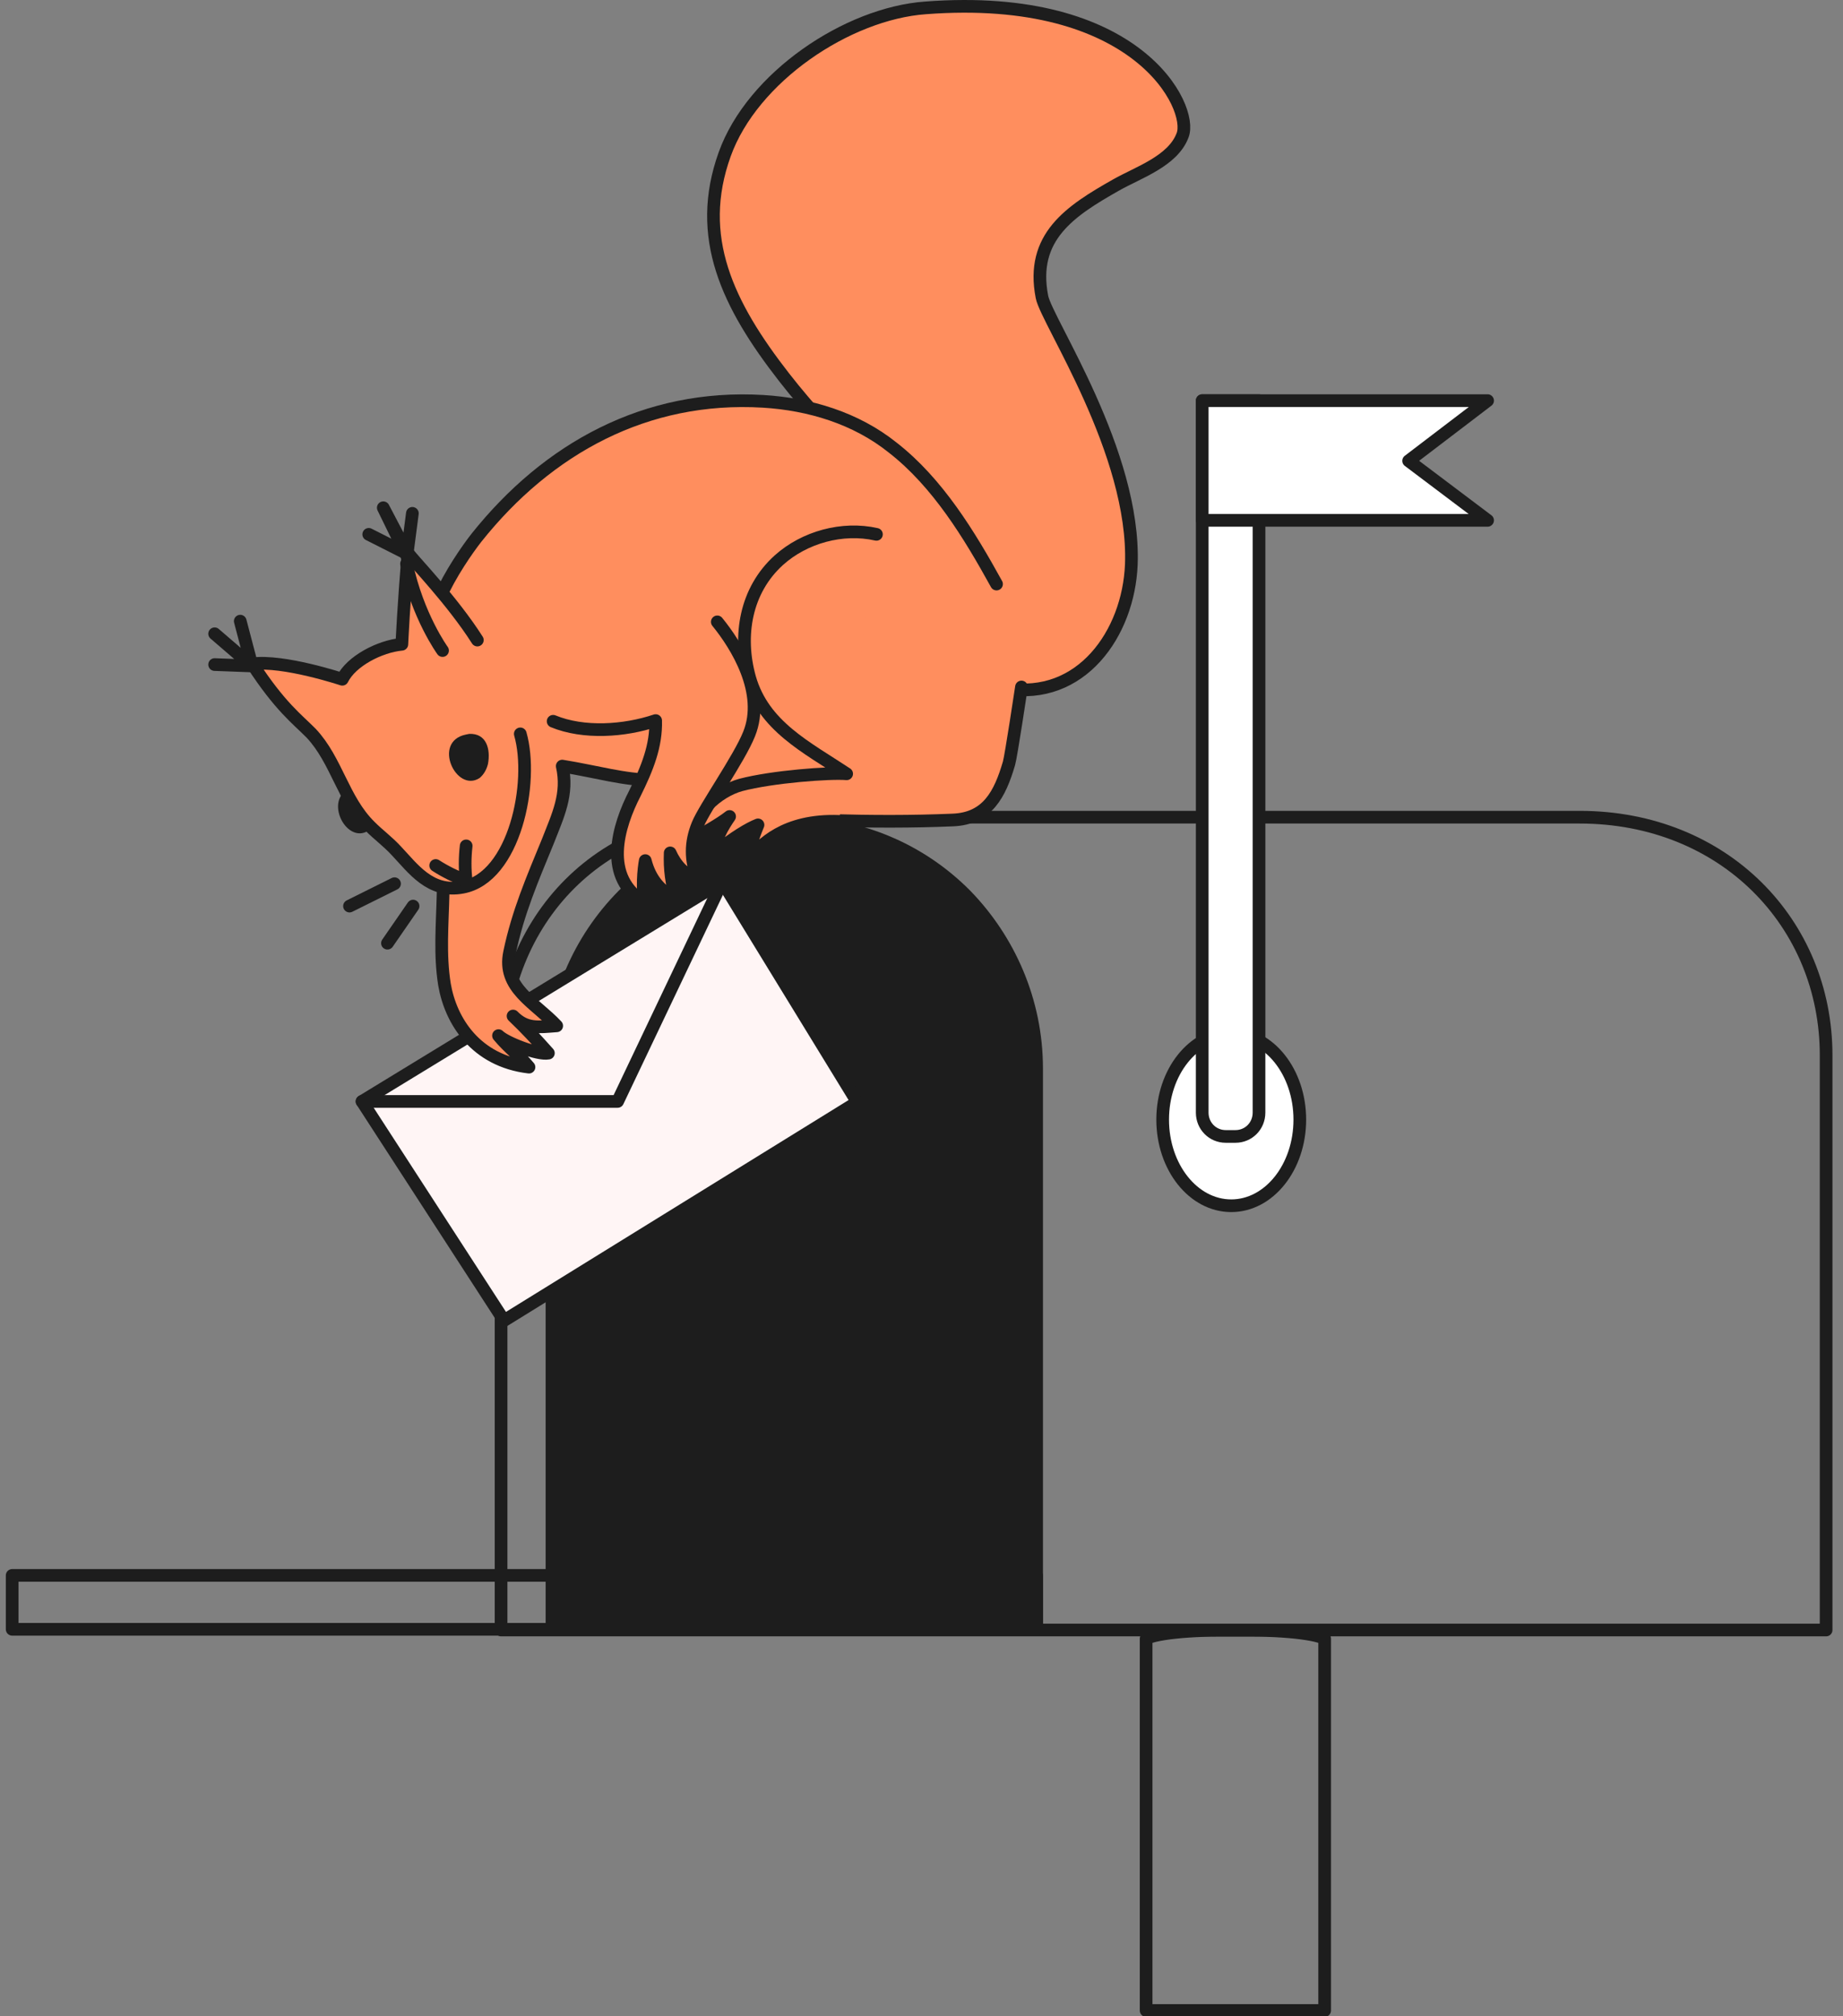 <svg xmlns="http://www.w3.org/2000/svg" width="320" height="350" viewBox="0 0 320 350" fill="none"><rect x="0" y="0" width="320" height="350" fill="#808080" stroke="none"/><g clip-path="url(#clip0_813_2572)"><path d="M199 284.448V349H230V284.448C229.922 284.399 229.788 284.329 229.572 284.248C229.002 284.03 228.104 283.812 226.9 283.62C224.509 283.239 221.139 283 217.337 283H211.662C207.86 283 204.491 283.239 202.1 283.62C200.895 283.812 199.998 284.03 199.428 284.248C199.212 284.329 199.077 284.399 199 284.448Z" stroke="#1D1D1D" stroke-width="2.201" stroke-miterlimit="10" stroke-linecap="round" stroke-linejoin="round"></path><path d="M316.949 282.949H87V183.174C87 160.326 104.078 140.517 131.138 141.854H274.255C299.39 141.854 317.069 160.326 317.069 183.174V282.949H316.949Z" stroke="#1D1D1D" stroke-width="2.201" stroke-miterlimit="10" stroke-linecap="round" stroke-linejoin="round"></path><path d="M181.089 185.483V282.949H94.738V185.483C94.738 161.421 114.102 141.854 137.914 141.854C149.82 141.854 160.644 146.716 168.462 154.615C176.158 162.514 181.089 173.452 181.089 185.483Z" fill="#1D1D1D"></path><path d="M179.988 273.47H2.114V282.827H179.988V273.47Z" stroke="#1D1D1D" stroke-width="2.201" stroke-miterlimit="10" stroke-linecap="round" stroke-linejoin="round"></path><path d="M213.781 209.302C220.356 209.302 225.686 202.61 225.686 194.354C225.686 186.099 220.356 179.407 213.781 179.407C207.204 179.407 201.874 186.099 201.874 194.354C201.874 202.61 207.204 209.302 213.781 209.302Z" fill="white" stroke="#1D1D1D" stroke-width="2.201" stroke-miterlimit="10" stroke-linecap="round" stroke-linejoin="round"></path><path d="M218.602 69.544H208.74V193.139C208.74 195.448 210.544 197.271 212.829 197.271H214.513C216.798 197.271 218.602 195.448 218.602 193.139V69.544Z" fill="white" stroke="#1D1D1D" stroke-width="2.201" stroke-miterlimit="10" stroke-linecap="round" stroke-linejoin="round"></path><path d="M258.291 90.325H208.74V69.544H258.291L244.58 79.995L258.291 90.325Z" fill="white" stroke="#1D1D1D" stroke-width="2.201" stroke-miterlimit="10" stroke-linecap="round" stroke-linejoin="round"></path><path d="M161.554 102.114C151.572 80.603 145.077 76.957 136.178 65.534C126.316 52.895 120.663 41.106 125.835 26.766C130.646 13.398 147.122 2.339 160.712 1.367C197.513 -1.429 207.255 18.624 205.331 23.485C203.647 27.981 197.633 29.926 193.786 32.113C185.848 36.61 178.872 41.106 180.917 51.558C181.759 55.811 197.152 78.537 196.432 97.982C195.949 110.013 187.652 121.68 174.663 119.492" fill="#FF8E5E"></path><path d="M161.554 102.114C151.572 80.603 145.077 76.957 136.178 65.534C126.316 52.895 120.663 41.106 125.835 26.766C130.646 13.398 147.122 2.339 160.712 1.367C197.513 -1.429 207.255 18.624 205.331 23.485C203.647 27.981 197.633 29.926 193.786 32.113C185.848 36.61 178.872 41.106 180.917 51.558C181.759 55.811 197.152 78.537 196.432 97.982C195.949 110.013 187.652 121.68 174.663 119.492" stroke="#1D1D1D" stroke-width="2.201" stroke-miterlimit="10" stroke-linecap="round" stroke-linejoin="round"></path><path d="M62.209 136.508C65.215 136.386 65.937 139.181 65.456 141.734C65.215 142.705 64.734 143.556 64.013 144.164C59.924 146.837 55.714 137.844 61.607 136.629" fill="#1D1D1D"></path><path d="M62.859 191.195L87.514 229.233L148.85 191.316L125.398 153.035L62.859 191.195Z" fill="#FFF5F5" stroke="#1D1D1D" stroke-width="2.201" stroke-miterlimit="10" stroke-linecap="round" stroke-linejoin="round"></path><path d="M62.859 191.195H107.238L125.398 153.035" stroke="#1D1D1D" stroke-width="2.201" stroke-miterlimit="10" stroke-linecap="round" stroke-linejoin="round"></path><path d="M177.358 119.25C177.358 119.25 175.553 131.281 175.193 132.496C173.629 137.844 171.464 142.097 165.451 142.341C151.26 142.948 137.068 142.219 122.877 141.49C121.554 141.369 120.111 141.369 118.908 140.882C117.826 140.397 116.864 139.667 116.022 138.937C113.857 136.75 116.743 135.413 113.376 135.413C108.445 135.413 103.634 133.955 97.621 132.983C98.703 137.844 96.899 141.49 95.095 146.108C92.449 152.549 89.924 158.382 88.481 165.31C87.158 171.507 92.93 174.06 96.659 178.07C93.412 178.313 91.367 178.678 89.082 176.369C91.487 178.678 92.93 180.257 95.216 182.81C93.412 183.174 87.759 180.987 86.556 179.772C88.481 182.081 89.924 182.932 91.848 185.241C82.588 184.147 78.258 177.219 77.176 170.9C76.334 165.674 76.815 160.448 76.935 155.101C77.055 149.875 76.815 145.014 77.055 139.91C77.536 133.347 80.423 120.222 75.973 115.483C70.922 110.136 79.581 97.375 82.708 93.365C95.095 77.809 112.173 68.451 132.498 69.667C140.556 70.153 148.614 72.583 154.987 77.688C162.805 83.764 168.337 92.879 173.028 101.386" fill="#FF8E5E"></path><path d="M177.358 119.25C177.358 119.25 175.553 131.281 175.193 132.496C173.629 137.844 171.464 142.097 165.451 142.341C151.26 142.948 137.068 142.219 122.877 141.49C121.554 141.369 120.111 141.369 118.908 140.882C117.826 140.397 116.864 139.667 116.022 138.937C113.857 136.75 116.743 135.413 113.376 135.413C108.445 135.413 103.634 133.955 97.621 132.983C98.703 137.844 96.899 141.49 95.095 146.108C92.449 152.549 89.924 158.382 88.481 165.31C87.158 171.507 92.93 174.06 96.659 178.07C93.412 178.313 91.367 178.678 89.082 176.369C91.487 178.678 92.93 180.257 95.216 182.81C93.412 183.174 87.759 180.987 86.556 179.772C88.481 182.081 89.924 182.932 91.848 185.241C82.588 184.147 78.258 177.219 77.176 170.9C76.334 165.674 76.815 160.448 76.935 155.101C77.055 149.875 76.815 145.014 77.055 139.91C77.536 133.347 80.423 120.222 75.973 115.483C70.922 110.136 79.581 97.375 82.708 93.365C95.095 77.809 112.173 68.451 132.498 69.667C140.556 70.153 148.614 72.583 154.987 77.688C162.805 83.764 168.337 92.879 173.028 101.386" stroke="#1D1D1D" stroke-width="2.201" stroke-miterlimit="10" stroke-linecap="round" stroke-linejoin="round"></path><path d="M90.339 127.39C92.744 135.776 89.377 152.304 80.357 154.006C74.704 155.099 71.698 150.724 68.811 147.686C67.368 146.107 65.684 144.89 64.241 143.432C59.551 138.815 58.468 132.009 54.018 127.269C51.613 124.839 48.606 122.651 43.796 115.238C49.208 114.509 59.43 117.912 59.43 117.912C60.994 114.752 65.925 112.2 69.773 111.835C69.773 111.835 70.134 104.057 70.856 96.036C71.938 97.495 78.553 104.3 82.882 111.106" fill="#FF8E5E"></path><path d="M90.339 127.39C92.744 135.776 89.377 152.304 80.357 154.006C74.704 155.099 71.698 150.724 68.811 147.686C67.368 146.107 65.684 144.89 64.241 143.432C59.551 138.815 58.468 132.009 54.018 127.269C51.613 124.839 48.606 122.651 43.796 115.238C49.208 114.509 59.43 117.912 59.43 117.912C60.994 114.752 65.925 112.2 69.773 111.835C69.773 111.835 70.134 104.057 70.856 96.036C71.938 97.495 78.553 104.3 82.882 111.106" stroke="#1D1D1D" stroke-width="2.201" stroke-miterlimit="10" stroke-linecap="round" stroke-linejoin="round"></path><path d="M152.177 92.756C146.284 91.419 139.67 93.242 135.22 97.252C129.447 102.478 128.124 110.378 130.169 117.669C132.574 126.054 140.031 129.7 147.005 134.319C144.12 134.075 134.137 134.804 128.605 136.262C124.636 137.356 120.066 141.367 120.066 145.863C121.87 144.77 124.997 143.069 126.681 141.731C125.598 143.312 123.914 145.985 124.275 147.93C127.402 145.378 130.048 143.797 131.612 143.19C130.65 145.499 130.048 147.444 130.169 149.023C132.093 146.714 136.182 142.218 145.682 142.582" fill="#FF8E5E"></path><path d="M152.177 92.756C146.284 91.419 139.67 93.242 135.22 97.252C129.447 102.478 128.124 110.378 130.169 117.669C132.574 126.054 140.031 129.7 147.005 134.319C144.12 134.075 134.137 134.804 128.605 136.262C124.636 137.356 120.066 141.367 120.066 145.863C121.87 144.77 124.997 143.069 126.681 141.731C125.598 143.312 123.914 145.985 124.275 147.93C127.402 145.378 130.048 143.797 131.612 143.19C130.65 145.499 130.048 147.444 130.169 149.023C132.093 146.714 136.182 142.218 145.682 142.582" stroke="#1D1D1D" stroke-width="2.201" stroke-miterlimit="10" stroke-linecap="round" stroke-linejoin="round"></path><path d="M96.041 125.204C101.333 127.393 108.428 126.906 113.841 125.083C113.961 129.458 112.397 133.347 110.233 137.722C107.346 143.312 104.46 152.427 112.157 156.802C111.315 154.858 111.796 150.604 112.037 149.389C112.879 152.67 114.683 154.737 117.449 156.073C116.607 153.52 116.246 150.847 116.366 148.052C117.208 149.996 118.891 152.062 121.176 152.549C119.853 149.389 119.853 146.229 121.176 143.069C122.379 140.152 128.392 131.645 130.076 127.393C132.963 120.222 127.911 112.079 124.544 107.948" fill="#FF8E5E"></path><path d="M96.041 125.204C101.333 127.393 108.428 126.906 113.841 125.083C113.961 129.458 112.397 133.347 110.233 137.722C107.346 143.312 104.46 152.427 112.157 156.802C111.315 154.858 111.796 150.604 112.037 149.389C112.879 152.67 114.683 154.737 117.449 156.073C116.607 153.52 116.246 150.847 116.366 148.052C117.208 149.996 118.891 152.062 121.176 152.549C119.853 149.389 119.853 146.229 121.176 143.069C122.379 140.152 128.392 131.645 130.076 127.393C132.963 120.222 127.911 112.079 124.544 107.948" stroke="#1D1D1D" stroke-width="2.201" stroke-miterlimit="10" stroke-linecap="round" stroke-linejoin="round"></path><path d="M81.478 127.391C84.485 127.27 85.206 130.065 84.725 132.617C84.485 133.589 84.004 134.44 83.282 135.048C79.193 137.721 74.984 128.728 80.877 127.513" fill="#1D1D1D"></path><path d="M75.649 150.238C77.333 151.331 79.137 152.182 80.941 152.912C80.701 150.967 80.701 148.901 80.941 146.835" stroke="#1D1D1D" stroke-width="2.201" stroke-miterlimit="10" stroke-linecap="round" stroke-linejoin="round"></path><path d="M71.724 157.287L67.274 163.728" stroke="#1D1D1D" stroke-width="2.201" stroke-miterlimit="10" stroke-linecap="round" stroke-linejoin="round"></path><path d="M68.501 153.398L60.684 157.286" stroke="#1D1D1D" stroke-width="2.201" stroke-miterlimit="10" stroke-linecap="round" stroke-linejoin="round"></path><path d="M37.266 115.36L43.76 115.603M43.76 115.603L37.266 110.013M43.76 115.603L41.715 107.825" stroke="#1D1D1D" stroke-width="2.201" stroke-miterlimit="10" stroke-linecap="round" stroke-linejoin="round"></path><path d="M64.024 92.757L70.759 96.159L66.55 88.138L70.639 96.524L71.601 89.111" stroke="#1D1D1D" stroke-width="2.201" stroke-miterlimit="10" stroke-linecap="round" stroke-linejoin="round"></path><path d="M76.839 112.928C76.839 112.928 72.509 106.974 70.585 97.859" stroke="#1D1D1D" stroke-width="2.201" stroke-miterlimit="10" stroke-linecap="round" stroke-linejoin="round"></path></g><defs><clipPath id="clip0_813_2572"><rect width="319.182" height="350" fill="white"></rect></clipPath></defs></svg>